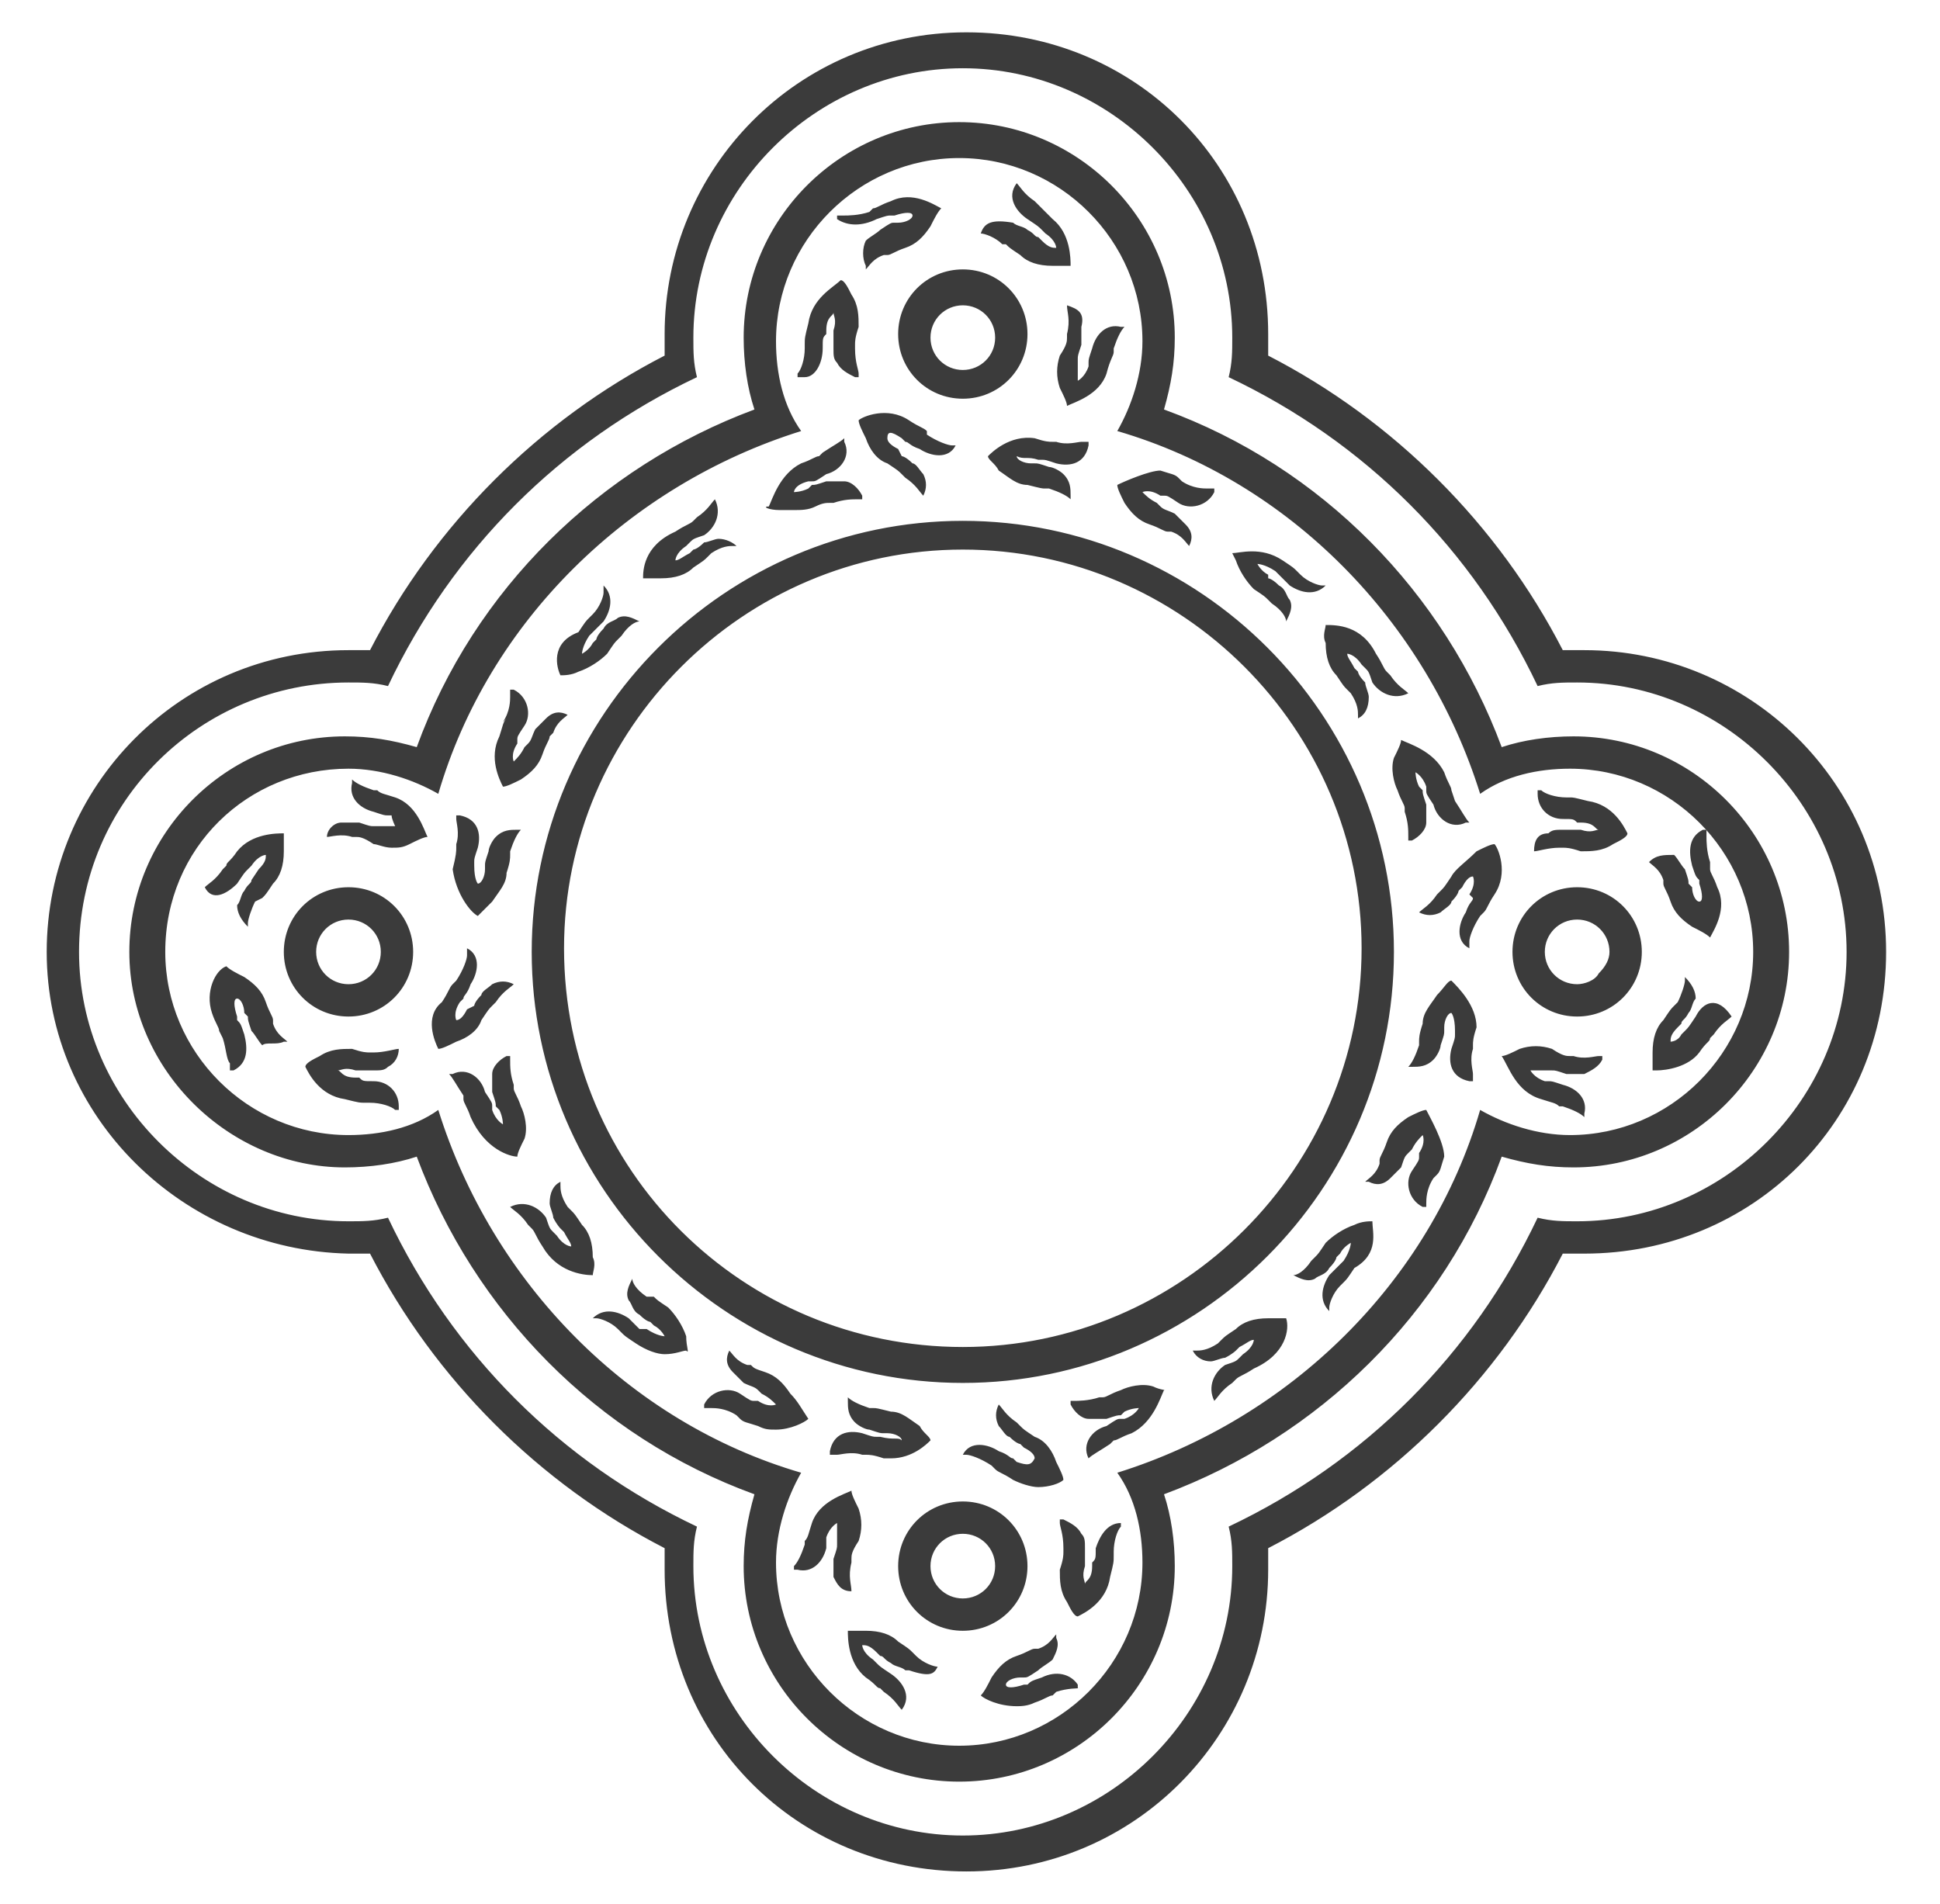 <?xml version="1.0" encoding="utf-8"?>
<!-- Generator: Adobe Illustrator 28.3.0, SVG Export Plug-In . SVG Version: 6.00 Build 0)  -->
<svg version="1.1" id="Capa_1" xmlns="http://www.w3.org/2000/svg" xmlns:xlink="http://www.w3.org/1999/xlink" x="0px" y="0px"
	 viewBox="0 0 54 53" style="enable-background:new 0 0 54 53;" xml:space="preserve">
<style type="text/css">
	.st0{fill:#3B3B3B;}
</style>
<path class="st0" d="M3.6,26.5c0-3.3,2.7-6,6-6c0.7,0,1.3,0.1,2,0.3c1.6-4.4,5.1-7.8,9.4-9.4c-0.2-0.6-0.3-1.3-0.3-2
	c0-3.3,2.7-6,6-6s6,2.7,6,6c0,0.7-0.1,1.3-0.3,2c4.4,1.6,7.8,5.1,9.4,9.4c0.6-0.2,1.3-0.3,2-0.3c3.3,0,6,2.7,6,6s-2.7,6-6,6
	c-0.7,0-1.3-0.1-2-0.3c-1.6,4.4-5.1,7.8-9.4,9.4c0.2,0.6,0.3,1.3,0.3,2c0,3.3-2.7,6-6,6s-6-2.7-6-6c0-0.7,0.1-1.3,0.3-2
	c-4.4-1.6-7.8-5.1-9.4-9.4c-0.6,0.2-1.3,0.3-2,0.3C6.4,32.5,3.6,29.8,3.6,26.5z M4.6,26.5c0,2.8,2.3,5.1,5.1,5.1
	c0.9,0,1.8-0.2,2.5-0.7c1.5,4.8,5.3,8.7,10.1,10.1c-0.4,0.7-0.7,1.6-0.7,2.5c0,2.8,2.3,5.1,5.1,5.1s5.1-2.3,5.1-5.1
	c0-0.9-0.2-1.8-0.7-2.5c4.8-1.5,8.7-5.3,10.1-10.1c0.7,0.4,1.6,0.7,2.5,0.7c2.8,0,5.1-2.3,5.1-5.1s-2.3-5.1-5.1-5.1
	c-0.9,0-1.8,0.2-2.5,0.7c-1.5-4.8-5.3-8.7-10.1-10.1c0.4-0.7,0.7-1.6,0.7-2.5c0-2.8-2.3-5.1-5.1-5.1s-5.1,2.3-5.1,5.1
	c0,0.9,0.2,1.8,0.7,2.5c-4.8,1.5-8.7,5.3-10.1,10.1c-0.7-0.4-1.6-0.7-2.5-0.7C6.9,21.4,4.6,23.6,4.6,26.5z M7.9,26.5
	c0-1,0.8-1.8,1.8-1.8s1.8,0.8,1.8,1.8s-0.8,1.8-1.8,1.8S7.9,27.5,7.9,26.5z M8.8,26.5c0,0.5,0.4,0.9,0.9,0.9s0.9-0.4,0.9-0.9
	s-0.4-0.9-0.9-0.9S8.8,26,8.8,26.5z M26.8,7.5c1,0,1.8,0.8,1.8,1.8s-0.8,1.8-1.8,1.8S25,10.3,25,9.3S25.8,7.5,26.8,7.5z M25.9,9.4
	c0,0.5,0.4,0.9,0.9,0.9s0.9-0.4,0.9-0.9s-0.4-0.9-0.9-0.9S25.9,8.9,25.9,9.4z M42.1,26.5c0-1,0.8-1.8,1.8-1.8s1.8,0.8,1.8,1.8
	s-0.8,1.8-1.8,1.8C42.9,28.3,42.1,27.5,42.1,26.5z M43,26.5c0,0.5,0.4,0.9,0.9,0.9l0,0c0.2,0,0.5-0.1,0.6-0.3
	c0.2-0.2,0.3-0.4,0.3-0.6c0-0.5-0.4-0.9-0.9-0.9C43.4,25.6,43,26,43,26.5z M26.8,45.4c-1,0-1.8-0.8-1.8-1.8s0.8-1.8,1.8-1.8
	s1.8,0.8,1.8,1.8C28.6,44.6,27.8,45.4,26.8,45.4z M27.7,43.6c0-0.5-0.4-0.9-0.9-0.9s-0.9,0.4-0.9,0.9s0.4,0.9,0.9,0.9
	C27.3,44.5,27.7,44.1,27.7,43.6z M26.8,38.5c-6.6,0-12-5.4-12-12s5.4-12,12-12s12,5.4,12,12S33.4,38.5,26.8,38.5z M26.8,37.5
	c6.1,0,11.1-5,11.1-11.1s-5-11.1-11.1-11.1s-11.1,5-11.1,11.1C15.7,32.6,20.7,37.5,26.8,37.5z M1.3,26.5c0-4.6,3.7-8.4,8.4-8.4
	c0.2,0,0.4,0,0.6,0c1.8-3.5,4.7-6.4,8.2-8.2c0-0.2,0-0.4,0-0.6c0-4.6,3.7-8.4,8.4-8.4s8.4,3.7,8.4,8.4c0,0.2,0,0.4,0,0.6
	c3.5,1.8,6.4,4.7,8.2,8.2c0.2,0,0.4,0,0.6,0c4.6,0,8.4,3.7,8.4,8.4s-3.7,8.4-8.4,8.4c-0.2,0-0.4,0-0.6,0c-1.8,3.5-4.7,6.4-8.2,8.2
	c0,0.2,0,0.4,0,0.6c0,4.6-3.7,8.4-8.4,8.4s-8.4-3.7-8.4-8.4c0-0.2,0-0.4,0-0.6c-3.5-1.8-6.4-4.7-8.2-8.2c-0.2,0-0.4,0-0.6,0
	C5.1,34.8,1.3,31.1,1.3,26.5z M2.2,26.5c0,4.1,3.4,7.5,7.5,7.5c0.4,0,0.7,0,1.1-0.1c1.8,3.8,4.8,6.8,8.6,8.6
	c-0.1,0.4-0.1,0.7-0.1,1.1c0,4.1,3.4,7.5,7.5,7.5s7.5-3.4,7.5-7.5c0-0.4,0-0.7-0.1-1.1c3.8-1.8,6.8-4.8,8.6-8.6
	c0.4,0.1,0.7,0.1,1.1,0.1c4.1,0,7.5-3.4,7.5-7.5S48,19,43.9,19c-0.4,0-0.7,0-1.1,0.1c-1.8-3.8-4.8-6.8-8.6-8.6
	c0.1-0.4,0.1-0.7,0.1-1.1c0-4.1-3.4-7.5-7.5-7.5s-7.5,3.4-7.5,7.5c0,0.4,0,0.7,0.1,1.1c-3.8,1.8-6.8,4.8-8.6,8.6
	C10.4,19,10.1,19,9.7,19C5.6,19,2.2,22.3,2.2,26.5z M32.1,38.6c-0.3-0.1-0.7,0-0.9,0.1c-0.3,0.1-0.4,0.2-0.5,0.2h-0.1
	C30.3,39,30,39,29.9,39l0,0l0,0h-0.1v0.1c0.1,0.2,0.3,0.4,0.5,0.4c0.1,0,0.3,0,0.5,0c0.3-0.1,0.3-0.1,0.4-0.1l0.1-0.1
	c0.2-0.1,0.4-0.1,0.4-0.1l0,0l0,0l0,0c0,0-0.1,0.2-0.4,0.3h-0.1c-0.1,0-0.1,0-0.4,0.2c-0.4,0.1-0.7,0.5-0.5,0.9l0,0l0,0l0,0
	c0.1-0.1,0.3-0.2,0.6-0.4l0.1-0.1c0.1,0,0.2-0.1,0.5-0.2c0.6-0.3,0.8-1,0.9-1.2l0,0l0,0C32.5,38.7,32.3,38.7,32.1,38.6z M35.8,36.7
	c-0.1,0-0.3,0-0.5,0c-0.4,0-0.7,0.1-0.9,0.3c-0.3,0.2-0.3,0.2-0.4,0.3l-0.1,0.1c-0.3,0.2-0.5,0.2-0.6,0.2l0,0h-0.1l0,0
	c0.1,0.2,0.3,0.3,0.5,0.3l0,0c0.1,0,0.3-0.1,0.4-0.1c0.2-0.1,0.3-0.2,0.3-0.2l0.1-0.1c0.2-0.1,0.3-0.2,0.4-0.2l0,0l0,0l0,0
	c0,0,0,0.2-0.3,0.4l-0.1,0.1c-0.1,0.1-0.1,0.1-0.4,0.2c-0.3,0.2-0.5,0.6-0.3,1l0,0l0,0l0,0c0.1-0.1,0.2-0.3,0.5-0.5l0.1-0.1
	c0.1-0.1,0.2-0.1,0.5-0.3C35.8,37.7,35.9,37,35.8,36.7L35.8,36.7L35.8,36.7z M38.2,34L38.2,34c-0.1,0-0.3,0-0.5,0.1
	c-0.3,0.1-0.6,0.3-0.8,0.5c-0.2,0.3-0.2,0.3-0.3,0.4l-0.1,0.1c-0.2,0.3-0.4,0.4-0.5,0.4l0,0l0,0l0,0l0,0c0.2,0.1,0.4,0.2,0.6,0.1
	c0.1-0.1,0.3-0.1,0.4-0.3c0.2-0.2,0.2-0.3,0.2-0.3l0.1-0.1c0.1-0.2,0.3-0.3,0.3-0.3l0,0l0,0l0,0c0,0,0,0.2-0.2,0.5l-0.1,0.1
	c-0.1,0.1-0.1,0.1-0.3,0.3c-0.2,0.3-0.3,0.7,0,1l0,0v-0.1l0,0c0-0.1,0.1-0.4,0.3-0.6l0.1-0.1c0.1-0.1,0.1-0.1,0.3-0.4
	C38.4,34.9,38.2,34.3,38.2,34L38.2,34z M39.7,30.9L39.7,30.9c-0.1,0-0.3,0.1-0.5,0.2c-0.3,0.2-0.5,0.4-0.6,0.7s-0.2,0.4-0.2,0.5v0.1
	c-0.1,0.3-0.3,0.4-0.4,0.5l0,0l0,0l0,0h0.1c0.2,0.1,0.4,0.1,0.6-0.1c0.1-0.1,0.2-0.2,0.3-0.3c0.1-0.3,0.1-0.3,0.2-0.4l0.1-0.1
	c0.1-0.2,0.2-0.3,0.3-0.4l0,0l0,0l0,0c0,0,0.1,0.2-0.1,0.5v0.1c0,0.1,0,0.1-0.2,0.4c-0.2,0.3-0.1,0.8,0.3,1h0.1v-0.1l0,0
	c0-0.1,0-0.4,0.2-0.7l0.1-0.1c0.1-0.1,0.1-0.2,0.2-0.5C40.2,31.8,39.8,31.1,39.7,30.9L39.7,30.9z M40.4,27.3L40.4,27.3
	c-0.1,0-0.2,0.2-0.4,0.4c-0.2,0.3-0.4,0.5-0.4,0.8c-0.1,0.3-0.1,0.4-0.1,0.5v0.1c-0.1,0.3-0.2,0.5-0.3,0.6l0,0l0,0l0,0h0.1
	c0.2,0,0.4,0,0.6-0.2c0.1-0.1,0.2-0.3,0.2-0.4c0.1-0.3,0.1-0.3,0.1-0.4v-0.1c0-0.2,0.1-0.4,0.2-0.4l0,0l0,0l0,0c0,0,0.1,0.1,0.1,0.5
	v0.1c0,0.1,0,0.1-0.1,0.4c-0.1,0.4,0,0.8,0.5,0.9H41V30c0,0,0,0,0-0.1s-0.1-0.4,0-0.7v-0.1c0-0.1,0-0.2,0.1-0.5
	C41.1,28,40.6,27.5,40.4,27.3L40.4,27.3z M40.4,24.4c-0.2,0.3-0.2,0.3-0.3,0.4L40,24.9c-0.2,0.3-0.4,0.4-0.5,0.5l0,0l0,0l0,0
	c0.2,0.1,0.4,0.1,0.6,0c0.1-0.1,0.3-0.2,0.3-0.3c0.2-0.2,0.2-0.3,0.2-0.3l0.1-0.1c0.1-0.2,0.2-0.3,0.3-0.3l0,0l0,0l0,0
	c0,0,0.1,0.2-0.1,0.5L41,25c0,0.1-0.1,0.1-0.2,0.4c-0.2,0.3-0.3,0.8,0.1,1l0,0v-0.1c0,0,0,0,0-0.1s0.1-0.4,0.3-0.7l0.1-0.1
	c0.1-0.1,0.1-0.2,0.3-0.5c0.4-0.6,0.1-1.3,0-1.4l0,0l0,0c-0.1,0-0.3,0.1-0.5,0.2C40.8,24,40.5,24.2,40.4,24.4z M42.7,23.7L42.7,23.7
	c0.1,0,0.4-0.1,0.7-0.1h0.1c0.1,0,0.2,0,0.5,0.1c0.3,0,0.6,0,0.9-0.2c0.2-0.1,0.4-0.2,0.4-0.3l0,0l0,0c-0.1-0.2-0.4-0.8-1.1-0.9
	c-0.4-0.1-0.4-0.1-0.5-0.1h-0.1c-0.3,0-0.6-0.1-0.7-0.2l0,0h-0.1v0.1c0,0.4,0.3,0.7,0.7,0.7c0.3,0,0.3,0,0.4,0.1H44
	c0.4,0,0.4,0.2,0.5,0.2l0,0l0,0l0,0c-0.1,0-0.2,0.1-0.5,0h-0.1c-0.1,0-0.1,0-0.4,0c-0.2,0-0.3,0-0.4,0.1
	C42.8,23.2,42.7,23.4,42.7,23.7L42.7,23.7L42.7,23.7L42.7,23.7z M45.9,24L45.9,24c0.1,0.1,0.3,0.2,0.4,0.5v0.1
	c0,0.1,0.1,0.2,0.2,0.5c0.1,0.3,0.3,0.5,0.6,0.7c0.2,0.1,0.4,0.2,0.5,0.3l0,0l0,0c0.1-0.2,0.5-0.8,0.2-1.4c-0.1-0.3-0.2-0.4-0.2-0.5
	l0-0.2c-0.1-0.3-0.1-0.6-0.1-0.7c0,0,0,0,0-0.1v-0.1h-0.1c-0.4,0.2-0.4,0.6-0.3,1c0.1,0.3,0.1,0.3,0.2,0.4v0.1
	c0.1,0.3,0.1,0.5,0,0.5l0,0l0,0l0,0c-0.1,0-0.2-0.2-0.2-0.4L47,24.6c0-0.1,0-0.1-0.1-0.4c-0.1-0.1-0.2-0.3-0.3-0.4
	C46.3,23.8,46.1,23.8,45.9,24L45.9,24L45.9,24L45.9,24z M47.2,28.3c-0.2,0.3-0.2,0.3-0.3,0.4l-0.1,0.1C46.7,29,46.5,29,46.5,29l0,0
	l0,0l0,0l0,0c0-0.1,0-0.2,0.2-0.4l0.1-0.1c0-0.1,0.1-0.1,0.2-0.3c0.1-0.1,0.1-0.3,0.2-0.4c0-0.2-0.1-0.4-0.3-0.6l0,0v0.1l0,0l0,0
	c0,0.1-0.1,0.4-0.2,0.6L46.6,28c-0.1,0.1-0.1,0.1-0.3,0.4c-0.2,0.2-0.3,0.5-0.3,0.9c0,0.3,0,0.5,0,0.5l0,0l0,0h0.1
	c0.3,0,0.9-0.1,1.2-0.5c0.2-0.3,0.3-0.3,0.3-0.4l0.1-0.1c0.2-0.3,0.4-0.4,0.5-0.5l0,0l0,0l0,0C47.8,27.7,47.4,27.9,47.2,28.3z
	 M42.9,30.6c0.3,0.1,0.4,0.1,0.5,0.2h0.1c0.3,0.1,0.5,0.2,0.6,0.3l0,0l0,0V31c0.1-0.4-0.2-0.7-0.6-0.8c-0.3-0.1-0.3-0.1-0.4-0.1H43
	c-0.3-0.1-0.4-0.3-0.4-0.3l0,0l0,0l0,0c0.1,0,0.2,0,0.5,0h0.1c0.1,0,0.1,0,0.4,0.1c0.2,0,0.3,0,0.5,0c0.2-0.1,0.4-0.2,0.5-0.4v-0.1
	h-0.1l0,0l0,0c-0.1,0-0.4,0.1-0.7,0h-0.1c-0.1,0-0.2,0-0.5-0.2c-0.3-0.1-0.6-0.1-0.9,0c-0.2,0.1-0.4,0.2-0.5,0.2l0,0l0,0
	C42,29.7,42.2,30.4,42.9,30.6z M39,20.6L39,20.6c0,0.1-0.1,0.3-0.2,0.5c-0.1,0.3,0,0.7,0.1,0.9c0.1,0.3,0.2,0.4,0.2,0.5v0.1
	c0.1,0.3,0.1,0.5,0.1,0.7l0,0l0,0v0.1h0.1c0.2-0.1,0.4-0.3,0.4-0.5c0-0.1,0-0.3,0-0.5c-0.1-0.3-0.1-0.3-0.1-0.4l-0.1-0.1
	c-0.1-0.2-0.1-0.4-0.1-0.4l0,0l0,0l0,0c0,0,0.2,0.1,0.3,0.4V22c0,0.1,0,0.1,0.2,0.4c0.1,0.4,0.5,0.7,0.9,0.5h0.1l0,0l0,0
	c-0.1-0.1-0.2-0.3-0.4-0.6L40.4,22c0-0.1-0.1-0.2-0.2-0.5C39.9,20.9,39.2,20.7,39,20.6L39,20.6z M36.9,17.4L36.9,17.4
	c0,0.1-0.1,0.3,0,0.5c0,0.4,0.1,0.7,0.3,0.9c0.2,0.3,0.2,0.3,0.3,0.4l0.1,0.1c0.2,0.3,0.2,0.5,0.2,0.6l0,0l0,0V20l0,0
	c0.2-0.1,0.3-0.3,0.3-0.6c0-0.1-0.1-0.3-0.1-0.4c-0.2-0.2-0.2-0.3-0.2-0.3l-0.1-0.1c-0.1-0.2-0.2-0.3-0.2-0.4l0,0l0,0l0,0
	c0,0,0.2,0,0.4,0.3l0.1,0.1c0.1,0.1,0.1,0.1,0.2,0.4c0.2,0.3,0.6,0.5,1,0.3l0,0l0,0l0,0c-0.1-0.1-0.3-0.2-0.5-0.5l-0.1-0.1
	c-0.1-0.1-0.1-0.2-0.3-0.5C37.9,17.4,37.2,17.4,36.9,17.4L36.9,17.4z M34.4,15.6c0.1,0.3,0.3,0.6,0.5,0.8c0.3,0.2,0.3,0.2,0.4,0.3
	l0.1,0.1c0.3,0.2,0.4,0.4,0.4,0.5l0,0l0,0l0,0l0,0c0.1-0.2,0.2-0.4,0.1-0.6c-0.1-0.1-0.1-0.3-0.3-0.4c-0.2-0.2-0.3-0.2-0.3-0.2
	l0-0.1c-0.2-0.1-0.3-0.3-0.3-0.3l0,0l0,0l0,0c0,0,0.2,0,0.5,0.2l0.1,0.1c0.1,0.1,0.1,0.1,0.3,0.3c0.3,0.2,0.7,0.3,1,0l0,0h-0.1l0,0
	c-0.1,0-0.4-0.1-0.6-0.3l-0.1-0.1c-0.1-0.1-0.1-0.1-0.4-0.3c-0.6-0.4-1.2-0.2-1.4-0.2l0,0l0,0C34.2,15.2,34.3,15.4,34.4,15.6z
	 M31.1,13.5L31.1,13.5c0,0.1,0.1,0.3,0.2,0.5c0.2,0.3,0.4,0.5,0.7,0.6s0.4,0.2,0.5,0.2h0.1c0.3,0.1,0.4,0.3,0.5,0.4l0,0l0,0l0,0l0,0
	c0.1-0.2,0.1-0.4-0.1-0.6c-0.1-0.1-0.2-0.2-0.3-0.3c-0.2-0.1-0.3-0.1-0.4-0.2L32.2,14c-0.2-0.1-0.3-0.2-0.4-0.3l0,0l0,0l0,0
	c0,0,0.2-0.1,0.5,0.1h0.1c0.1,0,0.1,0,0.4,0.2c0.3,0.2,0.8,0.1,1-0.3v-0.1h-0.1c0,0,0,0-0.1,0s-0.4,0-0.7-0.2l-0.1-0.1
	c-0.1-0.1-0.2-0.1-0.5-0.2C32,13.1,31.3,13.4,31.1,13.5L31.1,13.5z M28.9,12.8H29c0.1,0,0.1,0,0.4,0.1c0.4,0.1,0.8,0,0.9-0.5v-0.1
	h-0.1c0,0,0,0-0.1,0s-0.4,0.1-0.7,0h-0.1c-0.1,0-0.2,0-0.5-0.1c-0.7-0.1-1.2,0.4-1.3,0.5l0,0l0,0c0,0.1,0.2,0.2,0.3,0.4
	c0.3,0.2,0.5,0.4,0.8,0.4c0.4,0.1,0.4,0.1,0.5,0.1h0.1c0.3,0.1,0.5,0.2,0.6,0.3l0,0l0,0l0,0v-0.1c0-0.2,0-0.4-0.2-0.6
	c-0.1-0.1-0.3-0.2-0.4-0.2c-0.3-0.1-0.3-0.1-0.4-0.1h-0.1c-0.2,0-0.4-0.1-0.4-0.2l0,0l0,0l0,0C28.5,12.8,28.6,12.7,28.9,12.8z
	 M25.1,12.2l0.1,0.1c0.1,0,0.1,0.1,0.4,0.2c0.3,0.2,0.8,0.3,1-0.1l0,0h-0.1l0,0c-0.1,0-0.4-0.1-0.7-0.3V12c-0.1-0.1-0.2-0.1-0.5-0.3
	c-0.6-0.4-1.3-0.1-1.4,0l0,0l0,0c0,0.1,0.1,0.3,0.2,0.5c0.1,0.3,0.3,0.6,0.6,0.7c0.3,0.2,0.3,0.2,0.4,0.3l0.1,0.1
	c0.3,0.2,0.4,0.4,0.5,0.5l0,0l0,0l0,0l0,0c0.1-0.2,0.1-0.4,0-0.6c-0.1-0.1-0.2-0.3-0.3-0.3c-0.2-0.2-0.3-0.2-0.3-0.2L25,12.5
	c-0.2-0.1-0.3-0.2-0.3-0.3l0,0l0,0l0,0C24.7,12,24.8,12,25.1,12.2z M22.9,9.7c0-0.3,0-0.3,0.1-0.4V9.2c0-0.4,0.2-0.4,0.2-0.5l0,0
	l0,0l0,0c0,0.1,0.1,0.2,0,0.5v0.1c0,0.1,0,0.1,0,0.4c0,0.2,0,0.3,0.1,0.4c0.1,0.2,0.3,0.3,0.5,0.4h0.1v-0.1l0,0
	c0-0.1-0.1-0.3-0.1-0.7V9.6c0-0.1,0-0.2,0.1-0.5c0-0.3,0-0.6-0.2-0.9c-0.1-0.2-0.2-0.4-0.3-0.4l0,0l0,0C23.2,8,22.6,8.3,22.5,9
	c-0.1,0.4-0.1,0.4-0.1,0.6v0.1c0,0.3-0.1,0.6-0.2,0.7l0,0v0.1h0.1c0,0,0,0,0.1,0C22.7,10.5,22.9,10.1,22.9,9.7z M24.4,6.1
	C24.7,6,24.7,6,24.8,6h0.1c0.3-0.1,0.5-0.1,0.5,0l0,0l0,0l0,0c0,0.1-0.2,0.2-0.4,0.2h-0.1c-0.1,0-0.1,0-0.4,0.2
	c-0.1,0.1-0.3,0.2-0.4,0.3c-0.1,0.2-0.1,0.5,0,0.7v0.1l0,0l0,0l0,0c0.1-0.1,0.2-0.3,0.5-0.4h0.1c0.1,0,0.2-0.1,0.5-0.2
	s0.5-0.3,0.7-0.6c0.1-0.2,0.2-0.4,0.3-0.5l0,0l0,0c-0.2-0.1-0.8-0.5-1.4-0.2c-0.3,0.1-0.4,0.2-0.5,0.2l-0.1,0.1
	C23.9,6,23.6,6,23.5,6c0,0,0,0-0.1,0h-0.1v0.1C23.6,6.3,24,6.3,24.4,6.1z M27.3,6.5L27.3,6.5c0.1,0,0.4,0.1,0.6,0.3H28
	c0.1,0.1,0.1,0.1,0.4,0.3c0.2,0.2,0.5,0.3,0.9,0.3c0.1,0,0.1,0,0.2,0c0.2,0,0.3,0,0.3,0l0,0l0,0c0-0.2,0-0.9-0.5-1.3
	C29,5.8,29,5.8,28.9,5.7l-0.1-0.1c-0.3-0.2-0.4-0.4-0.5-0.5l0,0l0,0l0,0c-0.3,0.4,0,0.8,0.3,1s0.3,0.2,0.4,0.3l0.1,0.1
	c0.3,0.2,0.3,0.4,0.3,0.4l0,0l0,0l0,0c-0.1,0-0.2,0-0.4-0.2l-0.1-0.1c-0.1,0-0.1-0.1-0.3-0.2c-0.1-0.1-0.3-0.1-0.4-0.2
	C27.6,6.1,27.4,6.2,27.3,6.5L27.3,6.5L27.3,6.5L27.3,6.5z M29.7,8.5L29.7,8.5C29.7,8.6,29.7,8.6,29.7,8.5L29.7,8.5
	c0,0.2,0.1,0.4,0,0.8v0.1c0,0.1,0,0.2-0.2,0.5c-0.1,0.3-0.1,0.6,0,0.9c0.1,0.2,0.2,0.4,0.2,0.5l0,0l0,0c0.2-0.1,0.9-0.3,1.1-0.9
	C30.9,10,31,9.9,31,9.8V9.7c0.1-0.3,0.2-0.5,0.3-0.6l0,0l0,0h-0.1c-0.4-0.1-0.7,0.2-0.8,0.6c-0.1,0.3-0.1,0.3-0.1,0.4v0.1
	c-0.1,0.3-0.3,0.4-0.3,0.4l0,0l0,0l0,0c0-0.1,0-0.2,0-0.5V10c0-0.1,0-0.1,0.1-0.4c0-0.2,0-0.3,0-0.5C30.2,8.7,30,8.6,29.7,8.5
	L29.7,8.5z M21.7,14.2c0.1,0,0.2,0,0.4,0c0.2,0,0.4,0,0.6-0.1C22.9,14,23,14,23.1,14h0.1c0.3-0.1,0.5-0.1,0.7-0.1l0,0l0,0H24v-0.1
	c-0.1-0.2-0.3-0.4-0.5-0.4c-0.1,0-0.3,0-0.5,0c-0.3,0.1-0.3,0.1-0.4,0.1l-0.1,0.1c-0.2,0.1-0.4,0.1-0.4,0.1l0,0l0,0l0,0
	c0,0,0-0.2,0.4-0.3h0.1c0.1,0,0.1,0,0.4-0.2c0.4-0.1,0.7-0.5,0.5-0.9v-0.1l0,0l0,0c-0.1,0.1-0.3,0.2-0.6,0.4l-0.1,0.1
	c-0.1,0-0.2,0.1-0.5,0.2c-0.6,0.3-0.8,1-0.9,1.2l0,0l0,0C21.2,14.1,21.4,14.2,21.7,14.2z M17.9,16.1c0.1,0,0.2,0,0.4,0
	c0,0,0,0,0.1,0c0.4,0,0.7-0.1,0.9-0.3l0,0c0.3-0.2,0.3-0.2,0.4-0.3l0.1-0.1c0.3-0.2,0.5-0.2,0.6-0.2l0,0l0,0h0.1l0,0
	C20.4,15.1,20.2,15,20,15l0,0c-0.1,0-0.3,0.1-0.4,0.1c-0.2,0.2-0.3,0.2-0.3,0.2l-0.1,0.1c-0.2,0.1-0.3,0.2-0.4,0.2l0,0l0,0l0,0
	c0,0,0-0.2,0.3-0.4l0.1-0.1c0.1-0.1,0.1-0.1,0.4-0.2c0.3-0.2,0.5-0.6,0.3-1l0,0l0,0l0,0c-0.1,0.1-0.2,0.3-0.5,0.5l-0.1,0.1
	c-0.1,0.1-0.2,0.1-0.5,0.3C17.9,15.2,17.9,15.9,17.9,16.1L17.9,16.1L17.9,16.1z M15.6,18.8L15.6,18.8c0.1,0,0.3,0,0.5-0.1
	c0.3-0.1,0.6-0.3,0.8-0.5c0.2-0.3,0.2-0.3,0.3-0.4l0.1-0.1c0.2-0.3,0.4-0.4,0.5-0.4l0,0l0,0l0,0l0,0c-0.2-0.1-0.4-0.2-0.6-0.1
	c-0.1,0.1-0.3,0.1-0.4,0.3c-0.2,0.2-0.2,0.3-0.2,0.3l-0.1,0.1c-0.1,0.2-0.3,0.3-0.3,0.3l0,0l0,0l0,0c0,0,0-0.2,0.2-0.5l0.1-0.1
	c0.1-0.1,0.1-0.1,0.3-0.3c0.2-0.3,0.3-0.7,0-1l0,0v0.1c0,0,0,0,0,0.1s-0.1,0.4-0.3,0.6l-0.1,0.1c-0.1,0.1-0.1,0.1-0.3,0.4
	C15.3,17.9,15.5,18.6,15.6,18.8L15.6,18.8z M14,21.9L14,21.9c0.1,0,0.3-0.1,0.5-0.2c0.3-0.2,0.5-0.4,0.6-0.7
	c0.1-0.3,0.2-0.4,0.2-0.5l0.1-0.1c0.1-0.3,0.3-0.4,0.4-0.5l0,0l0,0l0,0l0,0c-0.2-0.1-0.4-0.1-0.6,0.1c-0.1,0.1-0.2,0.2-0.3,0.3
	c-0.1,0.2-0.1,0.3-0.2,0.4l-0.1,0.1c-0.1,0.2-0.2,0.3-0.3,0.4l0,0l0,0l0,0c0,0-0.1-0.2,0.1-0.5v-0.1c0-0.1,0-0.1,0.2-0.4
	s0.1-0.8-0.3-1h-0.1v0.1c0,0,0,0,0,0.1s0,0.4-0.2,0.7l0.1-0.1c-0.1,0.1-0.1,0.2-0.2,0.5C13.6,21.1,13.9,21.7,14,21.9L14,21.9z
	 M13.3,25.5L13.3,25.5c0.1-0.1,0.2-0.2,0.4-0.4c0.2-0.3,0.4-0.5,0.4-0.8c0.1-0.3,0.1-0.4,0.1-0.5v-0.1c0.1-0.3,0.2-0.5,0.3-0.6l0,0
	l0,0l0,0h-0.1c-0.2,0-0.4,0-0.6,0.2c-0.1,0.1-0.2,0.3-0.2,0.4c-0.1,0.3-0.1,0.3-0.1,0.4v0.1c0,0.2-0.1,0.4-0.2,0.4l0,0l0,0l0,0
	c0,0-0.1-0.1-0.1-0.5V24c0-0.1,0-0.1,0.1-0.4c0.1-0.4,0-0.8-0.5-0.9h-0.1v0.1l0,0c0,0.1,0.1,0.4,0,0.7v0.1c0,0.1,0,0.2-0.1,0.6
	C12.7,24.9,13.1,25.4,13.3,25.5L13.3,25.5z M12.2,29.2L12.2,29.2c0.1,0,0.3-0.1,0.5-0.2c0.3-0.1,0.6-0.3,0.7-0.6
	c0.2-0.3,0.2-0.3,0.3-0.4l0.1-0.1c0.2-0.3,0.4-0.4,0.5-0.5l0,0l0,0l0,0l0,0c-0.2-0.1-0.4-0.1-0.6,0c-0.1,0.1-0.3,0.2-0.3,0.3
	c-0.2,0.2-0.2,0.3-0.2,0.3L13,28.1c-0.1,0.2-0.2,0.3-0.3,0.3l0,0l0,0l0,0c0,0-0.1-0.2,0.1-0.5l0.1-0.1c0-0.1,0.1-0.1,0.2-0.4
	c0.2-0.3,0.3-0.8-0.1-1l0,0v0.1c0,0,0,0,0,0.1s-0.1,0.4-0.3,0.7l-0.1,0.1c-0.1,0.1-0.1,0.2-0.3,0.5C11.8,28.3,12.1,29,12.2,29.2
	L12.2,29.2z M11.1,29.2L11.1,29.2c-0.1,0-0.4,0.1-0.7,0.1h-0.1c-0.1,0-0.2,0-0.5-0.1c-0.3,0-0.6,0-0.9,0.2c-0.2,0.1-0.4,0.2-0.4,0.3
	l0,0l0,0c0.1,0.2,0.4,0.8,1.1,0.9c0.4,0.1,0.4,0.1,0.6,0.1h0.1c0.3,0,0.6,0.1,0.7,0.2l0,0h0.1v-0.1c0-0.4-0.3-0.7-0.7-0.7
	c-0.3,0-0.3,0-0.4-0.1H9.9c-0.4,0-0.4-0.2-0.5-0.2l0,0l0,0l0,0c0.1,0,0.2-0.1,0.5,0H10c0.1,0,0.1,0,0.4,0c0.2,0,0.3,0,0.4-0.1
	C11,29.6,11.1,29.4,11.1,29.2L11.1,29.2L11.1,29.2L11.1,29.2z M6.2,28.9c0.1,0.3,0.1,0.6,0.2,0.7c0,0,0,0,0,0.1v0.1h0.1
	c0.4-0.2,0.4-0.6,0.3-1c-0.1-0.3-0.1-0.3-0.2-0.4v-0.1c-0.1-0.3-0.1-0.5,0-0.5l0,0l0,0l0,0c0.1,0,0.2,0.2,0.2,0.4l0.1,0.1
	c0,0.1,0,0.1,0.1,0.4c0.1,0.1,0.2,0.3,0.3,0.4c0.1-0.1,0.4,0,0.6-0.1H8l0,0l0,0l0,0c-0.1-0.1-0.3-0.2-0.4-0.5v-0.1
	c0-0.1-0.1-0.2-0.2-0.5s-0.3-0.5-0.6-0.7c-0.2-0.1-0.4-0.2-0.5-0.3l0,0l0,0C6,27,5.7,27.6,5.9,28.2c0.1,0.3,0.2,0.4,0.2,0.5
	L6.2,28.9z M6.6,24.6c0.2-0.3,0.2-0.3,0.3-0.4L7,24.1c0.2-0.3,0.4-0.3,0.4-0.3l0,0l0,0l0,0l0,0c0,0.1,0,0.2-0.2,0.4L7,24.5
	c0,0.1-0.1,0.1-0.2,0.3c-0.1,0.1-0.1,0.3-0.2,0.4c0,0.2,0.1,0.4,0.3,0.6l0,0v-0.1l0,0l0,0c0-0.1,0.1-0.4,0.2-0.6L7.3,25
	c0.1-0.1,0.1-0.1,0.3-0.4c0.2-0.2,0.3-0.5,0.3-0.9c0-0.2,0-0.4,0-0.5l0,0l0,0c-0.2,0-0.9,0-1.3,0.5C6.4,24,6.3,24,6.3,24.1l-0.1,0.1
	c-0.2,0.3-0.4,0.4-0.5,0.5l0,0l0,0l0,0C5.9,25.1,6.3,24.9,6.6,24.6z M9.1,23.3L9.1,23.3c0.1,0,0.4-0.1,0.7,0h0.1
	c0.1,0,0.2,0,0.5,0.2c0.1,0,0.3,0.1,0.5,0.1s0.3,0,0.5-0.1s0.4-0.2,0.5-0.2l0,0l0,0c-0.1-0.2-0.3-0.9-0.9-1.1
	c-0.3-0.1-0.4-0.1-0.5-0.2h-0.1c-0.3-0.1-0.5-0.2-0.6-0.3l0,0l0,0v0.1c-0.1,0.4,0.2,0.7,0.6,0.8c0.3,0.1,0.3,0.1,0.4,0.1h0.1
	c0,0.1,0.1,0.3,0.1,0.3l0,0l0,0l0,0c-0.1,0-0.2,0-0.5,0h-0.1c-0.1,0-0.1,0-0.4-0.1c-0.2,0-0.3,0-0.5,0S9.1,23.1,9.1,23.3L9.1,23.3
	L9.1,23.3L9.1,23.3z M14.4,32.2L14.4,32.2c0-0.1,0.1-0.3,0.2-0.5c0.1-0.3,0-0.7-0.1-0.9c-0.1-0.3-0.2-0.4-0.2-0.5v-0.1
	c-0.1-0.3-0.1-0.5-0.1-0.7l0,0l0,0v-0.1h-0.1c-0.2,0.1-0.4,0.3-0.4,0.5c0,0.1,0,0.3,0,0.5c0.1,0.3,0.1,0.3,0.1,0.4l0.1,0.1
	c0.1,0.2,0.1,0.4,0.1,0.4l0,0l0,0l0,0c0,0-0.2-0.1-0.3-0.4v-0.1c0-0.1,0-0.1-0.2-0.4c-0.1-0.4-0.5-0.7-0.9-0.5h-0.1l0,0l0,0
	c0.1,0.1,0.2,0.3,0.4,0.6v0.1c0,0.1,0.1,0.2,0.2,0.5C13.5,32,14.2,32.2,14.4,32.2L14.4,32.2z M16.5,35.5L16.5,35.5
	c0-0.1,0.1-0.3,0-0.5c0-0.4-0.1-0.7-0.3-0.9l0,0c-0.2-0.3-0.2-0.3-0.3-0.4l-0.1-0.1c-0.2-0.3-0.2-0.5-0.2-0.6l0,0l0,0v-0.1l0,0
	c-0.2,0.1-0.3,0.3-0.3,0.6c0,0.1,0.1,0.3,0.1,0.4c0.1,0.2,0.2,0.3,0.2,0.3l0.1,0.1c0.1,0.2,0.2,0.3,0.2,0.4l0,0l0,0l0,0
	c0,0-0.2,0-0.4-0.3l-0.1-0.1c-0.1-0.1-0.1-0.1-0.2-0.4c-0.2-0.3-0.6-0.5-1-0.3l0,0l0,0l0,0c0.1,0.1,0.3,0.2,0.5,0.5l0.1,0.1
	c0.1,0.1,0.1,0.2,0.3,0.5C15.5,35.4,16.2,35.5,16.5,35.5L16.5,35.5L16.5,35.5z M19.1,37.2c-0.1-0.3-0.3-0.6-0.5-0.8
	c-0.3-0.2-0.3-0.2-0.4-0.3l-0.2,0c-0.3-0.2-0.4-0.4-0.4-0.5l0,0l0,0l0,0l0,0c-0.1,0.2-0.2,0.4-0.1,0.6c0.1,0.1,0.1,0.3,0.3,0.4
	c0.2,0.2,0.3,0.2,0.3,0.2l0.1,0.1c0.2,0.1,0.3,0.3,0.3,0.3l0,0l0,0l0,0c0,0-0.2,0-0.5-0.2l-0.2,0c-0.1-0.1-0.1-0.1-0.3-0.3
	c-0.3-0.2-0.7-0.3-1,0l0,0h0.1l0,0c0.1,0,0.4,0.1,0.6,0.3l0.1,0.1c0.1,0.1,0.1,0.1,0.4,0.3s0.6,0.3,0.8,0.3c0.3,0,0.5-0.1,0.6-0.1
	l0,0l0,0C19.2,37.7,19.1,37.5,19.1,37.2z M22,38.8c-0.2-0.3-0.4-0.5-0.7-0.6C21,38.1,21,38.1,20.9,38h-0.1c-0.3-0.1-0.4-0.3-0.5-0.4
	l0,0l0,0l0,0l0,0c-0.1,0.2-0.1,0.4,0.1,0.6c0.1,0.1,0.2,0.2,0.3,0.3c0.2,0.1,0.3,0.1,0.4,0.2l0.1,0.1c0.2,0.1,0.3,0.2,0.4,0.3l0,0
	l0,0l0,0c0,0-0.2,0.1-0.5-0.1H21c-0.1,0-0.1,0-0.4-0.2s-0.8-0.1-1,0.3v0.1h0.1c0,0,0,0,0.1,0s0.4,0,0.7,0.2l0.1,0.1
	c0.1,0.1,0.2,0.1,0.5,0.2c0.2,0.1,0.3,0.1,0.5,0.1c0.4,0,0.8-0.2,0.9-0.3l0,0l0,0C22.3,39.2,22.2,39,22,38.8z M24.5,40h-0.1
	c-0.1,0-0.1,0-0.4-0.1c-0.4-0.1-0.8,0-0.9,0.5v0.1h0.1c0,0,0,0,0.1,0s0.4-0.1,0.7,0h0.1c0.1,0,0.2,0,0.5,0.1c0.1,0,0.1,0,0.2,0
	c0.6,0,1-0.4,1.1-0.5l0,0l0,0c0-0.1-0.2-0.2-0.3-0.4c-0.3-0.2-0.5-0.4-0.8-0.4c-0.4-0.1-0.4-0.1-0.5-0.1h-0.1
	c-0.3-0.1-0.5-0.2-0.6-0.3l0,0l0,0l0,0V39c0,0.2,0,0.4,0.2,0.6c0.1,0.1,0.3,0.2,0.4,0.2c0.3,0.1,0.3,0.1,0.4,0.1h0.1
	c0.2,0,0.4,0.1,0.4,0.2l0,0l0,0l0,0C25,40,24.9,40.1,24.5,40z M28.3,40.7l-0.1-0.1c-0.1,0-0.1-0.1-0.4-0.2c-0.3-0.2-0.8-0.3-1,0.1
	l0,0h0.1l0,0c0.1,0,0.4,0.1,0.7,0.3l0.1,0.1c0.1,0.1,0.2,0.1,0.5,0.3c0.2,0.1,0.5,0.2,0.7,0.2c0.3,0,0.6-0.1,0.7-0.2l0,0l0,0
	c0-0.1-0.1-0.3-0.2-0.5c-0.1-0.3-0.3-0.6-0.6-0.7c-0.3-0.2-0.3-0.2-0.4-0.3l-0.1-0.1c-0.3-0.2-0.4-0.4-0.5-0.5l0,0l0,0l0,0l0,0
	c-0.1,0.2-0.1,0.4,0,0.6c0.1,0.1,0.2,0.3,0.3,0.3c0.2,0.2,0.3,0.2,0.3,0.2l0.1,0.1c0.2,0.1,0.3,0.2,0.3,0.3l0,0l0,0l0,0
	C28.7,40.8,28.6,40.8,28.3,40.7z M31.2,42.4c-0.4,0-0.6,0.4-0.7,0.7c0,0.3,0,0.3-0.1,0.4v0.1c0,0.4-0.2,0.4-0.2,0.5l0,0l0,0l0,0
	c0-0.1-0.1-0.2,0-0.5v-0.1c0-0.1,0-0.1,0-0.4c0-0.2,0-0.3-0.1-0.4c-0.1-0.2-0.3-0.3-0.5-0.4h-0.1v0.1l0,0c0,0.1,0.1,0.3,0.1,0.7v0.1
	c0,0.1,0,0.2-0.1,0.5c0,0.3,0,0.6,0.2,0.9c0.1,0.2,0.2,0.4,0.3,0.4l0,0l0,0c0.2-0.1,0.8-0.4,0.9-1.1c0.1-0.4,0.1-0.4,0.1-0.6v-0.1
	c0-0.3,0.1-0.6,0.2-0.7C31.2,42.5,31.2,42.4,31.2,42.4h0.1H31.2L31.2,42.4z M29,46.7c-0.3,0.1-0.3,0.1-0.4,0.2h-0.1
	C28.2,47,28,47,28,46.9l0,0l0,0l0,0c0-0.1,0.2-0.2,0.4-0.2h0.1c0.1,0,0.1,0,0.4-0.2c0.1-0.1,0.3-0.2,0.4-0.3
	c0.1-0.2,0.2-0.4,0.1-0.6v-0.1l0,0l0,0l0,0c-0.1,0.1-0.2,0.3-0.5,0.4h-0.1c-0.1,0-0.2,0.1-0.5,0.2c-0.3,0.1-0.5,0.3-0.7,0.6
	c-0.1,0.2-0.2,0.4-0.3,0.5l0,0l0,0c0.1,0.1,0.5,0.3,1,0.3c0.1,0,0.3,0,0.5-0.1c0.3-0.1,0.4-0.2,0.5-0.2l0.1-0.1
	C29.7,47,30,47,30.1,47c0,0,0,0,0.1,0H30v-0.1C29.8,46.6,29.4,46.5,29,46.7z M26.1,46.4L26.1,46.4c-0.1,0-0.4-0.1-0.6-0.3L25.4,46
	c-0.1-0.1-0.1-0.1-0.4-0.3c-0.2-0.2-0.5-0.3-0.9-0.3c-0.2,0-0.4,0-0.5,0l0,0l0,0c0,0.2,0,0.9,0.5,1.3c0.3,0.2,0.3,0.3,0.4,0.3
	l0.1,0.1c0.3,0.2,0.4,0.4,0.5,0.5l0,0l0,0l0,0c0.3-0.4,0-0.8-0.3-1s-0.3-0.2-0.4-0.3l-0.1-0.1C24,46,24,45.8,24,45.8l0,0l0,0l0,0
	c0.1,0,0.2,0,0.4,0.2l0.1,0.1c0.1,0,0.1,0.1,0.3,0.2c0.1,0.1,0.3,0.1,0.4,0.2c0,0,0,0,0.1,0C25.9,46.7,26,46.6,26.1,46.4L26.1,46.4
	L26.1,46.4L26.1,46.4z M23.7,44.3L23.7,44.3L23.7,44.3L23.7,44.3c0-0.2-0.1-0.4,0-0.8v-0.1c0-0.1,0-0.2,0.2-0.5
	c0.1-0.3,0.1-0.6,0-0.9c-0.1-0.2-0.2-0.4-0.2-0.5l0,0l0,0c-0.2,0.1-0.9,0.3-1.1,0.9c-0.1,0.3-0.1,0.4-0.2,0.5V43
	c-0.1,0.3-0.2,0.5-0.3,0.6l0,0v0.1h0.1c0.4,0.1,0.7-0.2,0.8-0.6c0-0.1,0-0.1,0-0.2v-0.1c0.1-0.3,0.3-0.4,0.3-0.4l0,0l0,0l0,0
	c0,0.1,0,0.2,0,0.5V43c0,0.1,0,0.1-0.1,0.4c0,0.2,0,0.3,0,0.5C23.3,44.1,23.4,44.3,23.7,44.3L23.7,44.3z"/>
</svg>
